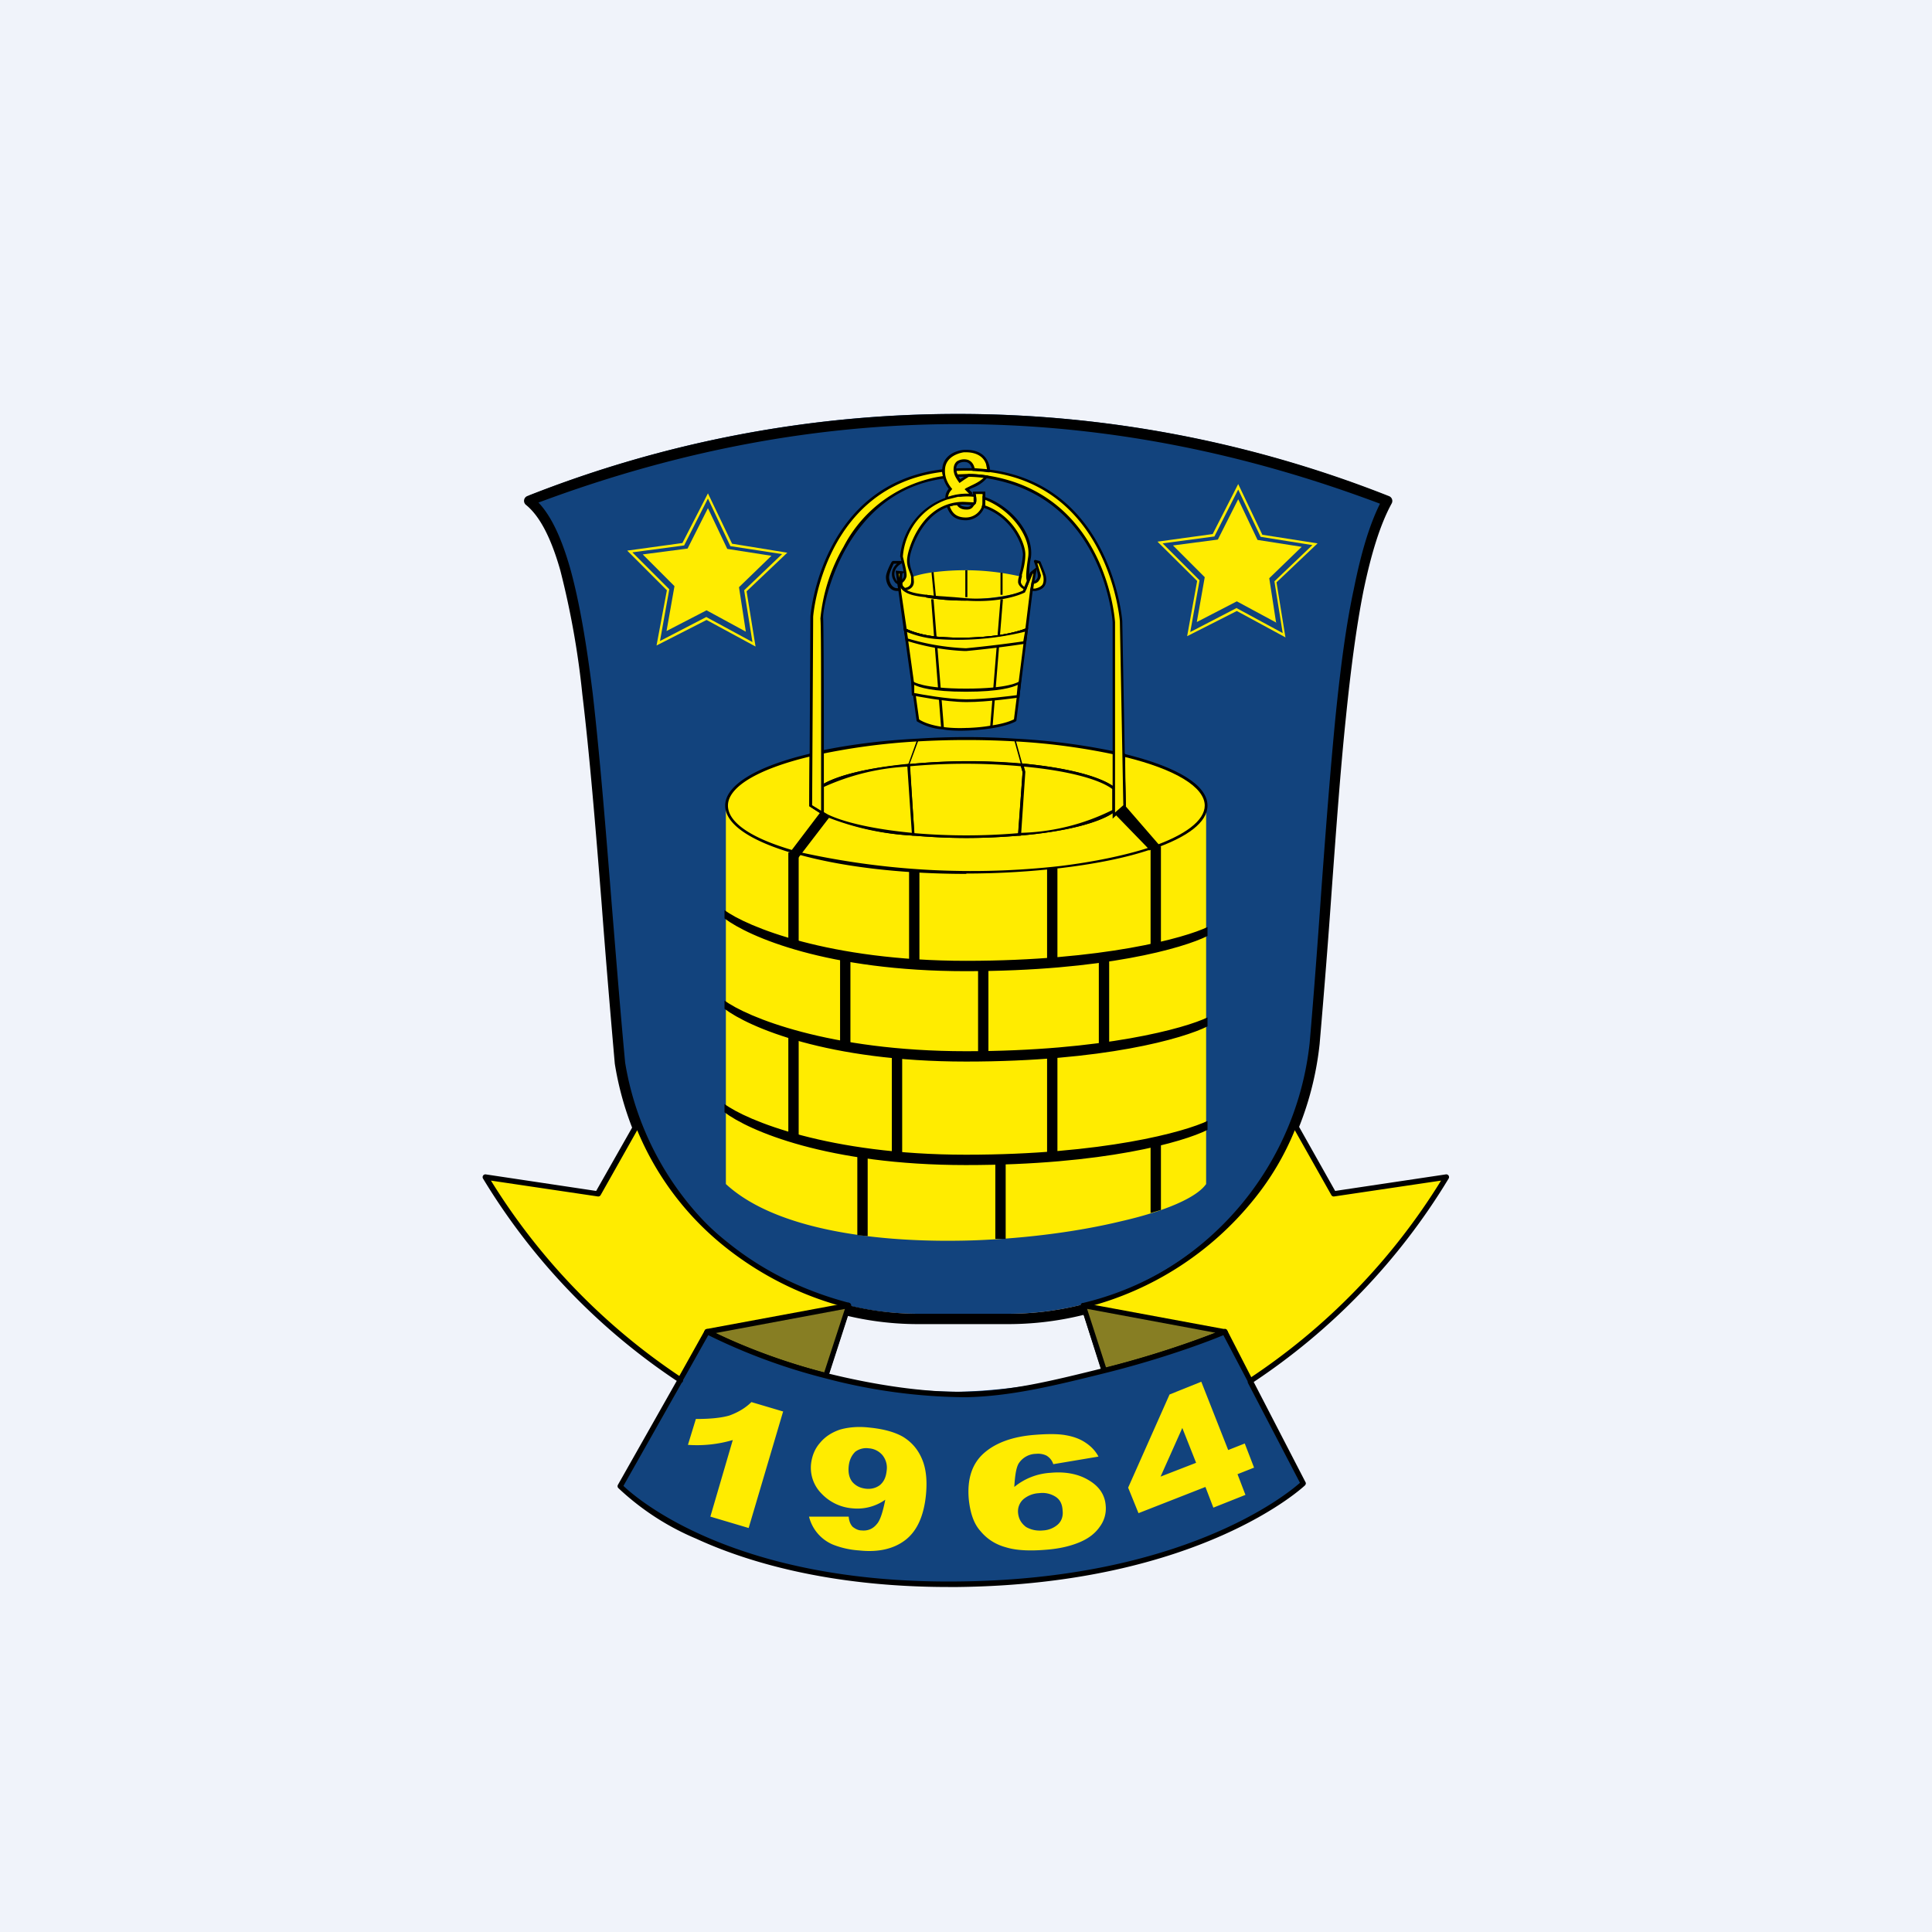 <svg xmlns="http://www.w3.org/2000/svg" width="56" height="56" viewBox="0 0 56 56"><path fill="#F0F3FA" d="M0 0h56v56H0z"/><path fill="#12437D" d="M15.32 14.37c1.75 1.35 1.89 8.14 2.64 16.3a8.87 8.87 0 0 0 .53 1.9v.01a8.84 8.84 0 0 0 6.1 5.26c.66.16 1.34.24 2.04.24h2.6a8.93 8.93 0 0 0 8.86-7.98c.6-6.79.72-13.17 2.11-15.73a33.8 33.8 0 0 0-24.88 0Zm19.64 8.98c0 .48-.6.9-1.62 1.25l-.98-1.02.23-.23-.02-1.46c1.46.35 2.4.88 2.4 1.46Zm-11.46 0 .3.19.04.03v-.79c.45-.27 1.36-.49 2.5-.6a17.74 17.74 0 0 1 3.28 0c1.26.11 2.25.36 2.66.67v.65c-.42.32-1.43.57-2.72.68a17.63 17.63 0 0 1-3.1 0 7.76 7.76 0 0 1-2.48-.54l-.96 1.06c-1.21-.35-1.96-.82-1.96-1.35 0-.59.95-1.12 2.45-1.47l-.01 1.47Z"/><path d="M15.28 14.38a33.95 33.95 0 0 1 24.98 0 .15.15 0 0 1 .08.21c-.34.62-.6 1.48-.82 2.54-.21 1.06-.37 2.3-.51 3.68-.16 1.54-.28 3.23-.41 5-.1 1.44-.22 2.94-.35 4.45a9.08 9.08 0 0 1-9.01 8.12h-2.6a8.88 8.88 0 0 1-8.28-5.6 9.01 9.01 0 0 1-.54-1.95c-.14-1.6-.27-3.15-.38-4.62-.18-2.26-.35-4.33-.56-6.08a24.39 24.39 0 0 0-.64-3.6c-.27-.95-.6-1.58-1-1.9a.15.15 0 0 1 .04-.25Zm3.07 18.34v.01Zm6.16 5.37Zm-8.9-23.52c.38.4.67 1.05.91 1.88.27.96.48 2.2.66 3.65.2 1.75.37 3.83.55 6.1.12 1.46.24 3 .39 4.6a8.72 8.72 0 0 0 2.93 5.21l.1.1h.01a8.6 8.6 0 0 0 5.48 1.97h2.6a8.79 8.79 0 0 0 8.72-7.84c.13-1.51.24-3 .34-4.44.13-1.78.26-3.48.41-5.02.14-1.38.3-2.64.53-3.7.2-1 .44-1.84.76-2.48-7.89-2.97-16-3.17-24.4-.03Z"/><path fill="#FFEC00" d="m21.9 18.74-1.42-.77-1.45.74.3-1.6-1.15-1.15 1.6-.22.74-1.44.7 1.46 1.6.26-1.18 1.12.26 1.6Zm-1.42-.85 1.33.72-.24-1.5 1.1-1.05-1.5-.23-.65-1.38-.69 1.36-1.5.2 1.07 1.07-.27 1.5 1.35-.7Z"/><path fill="#FFEC00" d="m21.62 18.31-1.14-.62-1.16.6.23-1.3-.92-.92 1.3-.17.59-1.17.56 1.18 1.28.2-.94.91.2 1.3Zm15.65.17-1.42-.77-1.44.73.29-1.6-1.15-1.14 1.6-.22.74-1.45.7 1.47 1.6.25L37 16.88l.26 1.6Zm-1.42-.85 1.33.72-.24-1.5 1.1-1.05-1.5-.24-.65-1.37-.69 1.36-1.5.2 1.07 1.07-.27 1.5 1.35-.7Z"/><path fill="#FFEC00" d="m37 18.05-1.15-.62-1.16.6.23-1.3-.92-.92 1.3-.17.59-1.17.56 1.18 1.28.2-.94.91.2 1.3ZM24.6 37.84l-.66 2.04c-2.03-.52-3.44-1.28-3.44-1.28l-.66 1.48-.13-.08a18.8 18.8 0 0 1-5.63-5.88l3.26.48 1.15-2.03a8.14 8.14 0 0 0 2.56 3.5 9.32 9.32 0 0 0 3.55 1.77Z"/><path d="M19.84 40.16c-.02 0-.03 0-.04-.02h-.01A18.63 18.63 0 0 1 14 34.16a.08.08 0 0 1 0-.08.08.08 0 0 1 .08-.04l3.2.48 1.13-1.99a.08.08 0 0 1 .05-.03c.03 0 .05 0 .07.02l.02.03a8.08 8.08 0 0 0 2.54 3.46c1 .81 2.18 1.4 3.51 1.75h.01l.04.03c.01.02.02.05.01.07L24 39.9a.08.08 0 0 1-.09.05 17.16 17.16 0 0 1-3.38-1.24l-.63 1.4c-.01.02-.03.04-.05.04h-.02Zm-5.61-5.94a18.55 18.55 0 0 0 5.53 5.71l.05.04.62-1.4c0-.02.03-.04.05-.04h.06c.01.01 1.39.75 3.35 1.25l.61-1.89a9.4 9.4 0 0 1-3.61-1.85 8.47 8.47 0 0 1-2.42-3.28l-1.06 1.88a.08.08 0 0 1-.08.04l-3.1-.46Z"/><path fill="#FFEC00" d="M41.92 34.12a18.83 18.83 0 0 1-5.68 5.9l-.08.06-.66-1.48s-1.46.63-3.49 1.13l-.6-1.89c4.86-1.28 6.1-5.27 6.1-5.27l1.15 2.03 3.26-.48Z"/><path d="M36.16 40.16h-.02a.08.08 0 0 1-.05-.05l-.63-1.4c-.31.12-1.67.66-3.43 1.1a.08.08 0 0 1-.1-.06l-.6-1.89v-.06a.08.08 0 0 1 .05-.03 8.68 8.68 0 0 0 6.06-5.22c0-.03.03-.05.07-.05.03 0 .06 0 .07.03l1.12 1.99 3.21-.48a.08.08 0 0 1 .08.12 18.66 18.66 0 0 1-5.7 5.93l-.09.06a.07.07 0 0 1-.04 0Zm-.66-1.64c.03 0 .06.02.07.05l.62 1.4a18.56 18.56 0 0 0 5.58-5.75l-3.1.46a.08.08 0 0 1-.08-.04l-1.06-1.88a7.9 7.9 0 0 1-1.19 2.01 9.16 9.16 0 0 1-4.84 3.12l.56 1.74a25.52 25.52 0 0 0 3.44-1.1Z"/><path fill="#877E23" d="m24.6 37.84-.66 2.04c-2.03-.52-3.44-1.28-3.44-1.28l4.1-.76Z"/><path d="M23.94 39.95h-.02c-2.02-.51-3.44-1.27-3.46-1.28a.08.08 0 0 1-.04-.08c0-.03.03-.06.07-.07l4.1-.76a.08.08 0 0 1 .08.1l-.66 2.04a.08.08 0 0 1-.07.05Zm-3.2-1.31c.45.22 1.62.75 3.15 1.14l.6-1.84-3.75.7Z"/><path fill="#877E23" d="m31.4 37.84 4.1.76s-1.46.63-3.49 1.13l-.6-1.89Z"/><path d="M32.01 39.8a.08.08 0 0 1-.07-.05l-.61-1.89c0-.02 0-.05.02-.07a.07.07 0 0 1 .07-.02l4.1.76c.03 0 .05.03.06.06 0 .04-.02.07-.05.08-.01 0-1.5.63-3.5 1.13h-.02Zm-.5-1.86.55 1.7c1.5-.38 2.68-.82 3.17-1.01l-3.71-.69Zm-7.64-14.31-.49-.31h.5v.3Zm-.25-.24.19.11v-.11h-.2Z"/><path fill="#FFEC00" d="M34.96 23.35v10.97c-.28.4-1.2.79-2.47 1.08-1.2.29-2.68.49-4.2.55-2.84.1-5.81-.3-7.25-1.63V23.35c0 .52.74 1 1.96 1.34l.96-1.05c.5.25 1.4.44 2.5.53a17.84 17.84 0 0 0 3.09 0c1.3-.1 2.3-.36 2.73-.67v-.15h.31l-.24.22 1 1.01c1-.33 1.61-.76 1.61-1.23Z"/><path d="M33.35 35.16V33h.3v2.07l-.3.09Zm-8.5.64v-2.3h.3v2.33l-.3-.03Zm4 .11V33.5h.3v2.41h-.3Z"/><path fill="#FFEC00" d="m23.98 23.64-.96 1.06c-1.21-.35-1.96-.82-1.96-1.35 0-.59.95-1.12 2.45-1.47l-.01 1.47.3.19.04.03.14.07Z"/><path d="M23.03 24.74h-.02c-1.28-.37-1.99-.86-1.99-1.39 0-.59.9-1.14 2.48-1.51l.05-.01-.01 1.5.32.2.14.08.05.02-1.02 1.11Zm.44-2.81c-1.5.36-2.37.88-2.37 1.42 0 .49.68.95 1.9 1.3l.92-1a1.2 1.2 0 0 1-.1-.05l-.36-.23.01-1.44Z"/><path fill="#FFEC00" d="M34.96 23.35c0 .48-.6.9-1.62 1.25l-.98-1.02.23-.23-.02-1.46c1.46.35 2.4.88 2.4 1.46Z"/><path d="M33.3 24.65v-.04l-1-1.04.26-.23-.03-1.5.05.01c1.56.38 2.42.91 2.42 1.5 0 .48-.57.92-1.64 1.28l-.05.02Zm-.89-1.07.95.97c1-.34 1.56-.77 1.56-1.2 0-.53-.84-1.05-2.32-1.41l.03 1.43-.22.2Z"/><path fill="#FFEC00" d="M33.34 24.6c-.7.23-1.58.41-2.59.53-.84.1-1.76.16-2.74.16-1.96 0-3.73-.23-5-.59l.97-1.06c.5.25 1.4.45 2.49.54a17.61 17.61 0 0 0 3.09 0c1.29-.11 2.3-.36 2.72-.68v-.65c-.4-.31-1.4-.56-2.66-.68a17.8 17.8 0 0 0-3.28.01 6.68 6.68 0 0 0-2.5.6v.79l-.04-.03-.3-.19v-1.47l.34-.08a18.96 18.96 0 0 1 4.17-.39 18.62 18.62 0 0 1 4.55.47l.03 1.47-.23.23.98 1.02Z"/><path d="M28.01 25.33c-1.9 0-3.68-.21-5-.6h-.06l1.02-1.13H24c.5.26 1.4.45 2.47.54a17.66 17.66 0 0 0 3.08 0 6.34 6.34 0 0 0 2.7-.66v-.61a6.25 6.25 0 0 0-2.63-.66 17.72 17.72 0 0 0-3.28 0c-1.12.12-2.01.33-2.46.6v.82l-.42-.27.01-1.52.03-.01.33-.08c.83-.17 1.76-.29 2.77-.34.93-.06 1.9-.06 2.82 0a18.77 18.77 0 0 1 3.16.43h.03l.02 1.52-.22.2.97 1v.05l-.02.01c-.7.24-1.6.42-2.6.54-.87.1-1.8.16-2.75.16Zm-4.92-.65a22.9 22.9 0 0 0 7.66.42c.96-.12 1.83-.3 2.52-.52l-.97-1 .26-.24-.03-1.42a18.74 18.74 0 0 0-3.1-.43 24.8 24.8 0 0 0-2.83 0 18.82 18.82 0 0 0-3.05.42l-.01 1.42.26.17v-.74l.02-.01c.45-.28 1.37-.5 2.51-.6a17.6 17.6 0 0 1 3.3-.02c1.28.12 2.26.37 2.68.69l.01.01v.69l-.01.01c-.43.32-1.45.58-2.75.69a17.5 17.5 0 0 1-3.1 0 7.86 7.86 0 0 1-2.47-.53l-.9.99Z"/><path fill="#FFEC00" d="m29.68 22.38-.07.97-.05.83a17.6 17.6 0 0 1-3.1 0l-.05-.83-.07-1.17a17.75 17.75 0 0 1 3.28 0l.06.2Z"/><path d="M28.01 24.29c-.53 0-1.05-.03-1.54-.07h-.04l-.14-2.07h.04a17.63 17.63 0 0 1 3.3-.01h.02l.07.23-.13 1.85h-.03c-.5.04-1.02.07-1.55.07Zm-1.5-.14a17.58 17.58 0 0 0 3 0l.13-1.77-.05-.17a17.77 17.77 0 0 0-3.21 0l.12 1.94Z"/><path fill="#FFEC00" d="M32.28 22.85v.65c-.42.32-1.43.57-2.72.68l.05-.83.07-.97-.06-.2c1.26.11 2.25.36 2.66.67Z"/><path d="m29.51 24.22.13-1.84-.07-.25h.06c1.28.12 2.26.37 2.68.69l.01.01v.69l-.01.01c-.43.32-1.45.58-2.75.69h-.05Zm.17-2 .04.15-.12 1.77a6.27 6.27 0 0 0 2.64-.66v-.61c-.4-.3-1.36-.54-2.56-.65Z"/><path d="M32.26 23.54v-.73l.04.02c.14.11.21.23.21.34 0 .07-.02.13-.06.2a.67.67 0 0 1-.15.15l-.04.02Zm.04-.65v.57a.59.59 0 0 0 .12-.12.29.29 0 0 0 .05-.17c0-.1-.05-.19-.17-.28Zm-5.72-1.44-.26.72.03.02.27-.73-.04-.01Zm2.86 0-.04.01.2.72.04-.01-.2-.72Z"/><path fill="#FFEC00" d="M26.47 24.18a7.76 7.76 0 0 1-2.63-.61v-.79c.45-.27 1.36-.49 2.5-.6l.07 1.17.06.83Z"/><path d="M26.51 24.22h-.04a7.75 7.75 0 0 1-2.65-.62l-.02-.01v-.83l.02-.01c.45-.28 1.37-.5 2.51-.61h.04v.04l.14 2.04Zm-2.63-.68.12.07c.5.24 1.38.43 2.43.53l-.13-1.92a6.7 6.7 0 0 0-2.42.59v.74Z"/><path fill="#FFEC00" d="M23.82 17.92c.02.25.02 2.32.02 3.88v1.77l-.04-.03-.3-.19v-1.47l.03-4.01s.27-3.83 3.82-4.23a.73.73 0 0 0 .03.2c-2.95.35-3.59 3.7-3.56 4.08Z"/><path d="m23.88 23.64-.42-.27.03-5.5c0-.04.32-3.87 3.86-4.27h.04v.04a.66.66 0 0 0 .02.18l.01.04-.04.01c-2.9.36-3.55 3.7-3.52 4.05.01.2.02 1.5.02 3.88v1.84Zm-.34-.3.26.16v-1.7c0-2.34 0-3.68-.02-3.87a5.1 5.1 0 0 1 .67-2.08 3.87 3.87 0 0 1 2.88-2.05v-.03l-.02-.09c-3.43.42-3.74 4.15-3.74 4.2l-.03 5.45Z"/><path fill="#FFEC00" d="m32.6 23.35-.24.23-.08.06v-5.6s-.2-3.69-3.7-4.22a3.27 3.27 0 0 0-.37-.04h-.48a.47.47 0 0 1-.05-.17 5.3 5.3 0 0 1 .97.04c3.57.44 3.84 4.36 3.84 4.36l.08 3.88.02 1.46Z"/><path d="M32.25 23.73v-5.69c0-.03-.25-3.66-3.67-4.18a3.2 3.2 0 0 0-.38-.04h-.5v-.02a.5.5 0 0 1-.06-.19v-.03h.04a5.3 5.3 0 0 1 .98.03c3.56.44 3.87 4.36 3.87 4.4l.1 5.36-.38.36ZM28 13.74a2.3 2.3 0 0 1 .2 0 4.33 4.33 0 0 1 .4.04c3.48.53 3.72 4.22 3.72 4.26v5.51l.24-.21-.1-5.33c0-.04-.32-3.9-3.81-4.33a5.07 5.07 0 0 0-.93-.03l.03.1.25-.01Z"/><path d="m33.4 24.6-1.05-1.05.26-.2 1.04 1.2-.26.06Zm-10.52.13.91-1.2.25.16-.92 1.2-.24-.16Z"/><path fill="#FFEC00" d="m29.71 17.06-.03.09a6.85 6.85 0 0 1-2.83.13c-.3-.05-.51-.12-.63-.2.12-.02.22-.07.23-.23v-.13c.14-.05.34-.1.58-.13a7.21 7.21 0 0 1 2.55.12.6.6 0 0 0-.03.16c0 .07.06.15.16.19Z"/><path fill="#FFEC00" d="m30 16.53-.06.36-.04.21v.04l-.15 1.11s-.24.12-.8.2a8.3 8.3 0 0 1-.94.08c-.36 0-.65 0-.9-.04-.6-.08-.87-.24-.87-.24l-.16-1.16-.03-.2-.04-.31.12.01s-.04.02-.01.28a1.96 1.96 0 0 0 .02.13c.01.03.03.06.06.08.1.1.33.17.64.2.33.06.73.1 1.17.1 1.04.07 1.6-.2 1.66-.23h.01l.04-.09.09-.22v-.02l.09-.2.1-.1Z"/><path d="M27.78 18.57a6.9 6.9 0 0 1-.67-.04c-.6-.08-.88-.24-.89-.24l-.02-.01-.24-1.74.3.03-.1.05c0 .02-.02.07 0 .25a1.74 1.74 0 0 0 .01.1v.01l.05.08c.1.09.29.14.63.18.34.06.74.1 1.16.1 1 .07 1.57-.19 1.64-.22l.21-.53.2-.16-.13.71-.14 1.14h-.02c-.01.01-.25.12-.82.2a8.26 8.26 0 0 1-1.17.09Zm-1.5-.34c.06.03.33.16.84.22a8.06 8.06 0 0 0 1.82-.04c.46-.07.71-.16.78-.18l.14-1.14.09-.47-.02.02-.22.53-.02.01c-.06.03-.63.3-1.68.23-.43 0-.83-.03-1.17-.1-.36-.03-.56-.1-.67-.2a.27.27 0 0 1-.06-.09v.06l.17 1.15Zm-.23-1.6.02.12v-.12h-.02Z"/><path d="M28.01 17.41c-.43 0-.83-.03-1.17-.09v-.08l.26.03.57.04.34.03v.07Z"/><path fill="#FFEC00" d="m29.75 18.25-.04.37-.29 2.26s-.17.11-.68.2c-.19.02-.42.05-.7.06H28c-.27 0-.5 0-.68-.03-.51-.08-.72-.23-.72-.23l-.32-2.34-.04-.29s.27.16.87.24a8.28 8.28 0 0 0 1.83-.04c.57-.08.81-.2.81-.2Z"/><path d="M27.85 21.18c-.2 0-.37-.01-.54-.04a1.66 1.66 0 0 1-.73-.23l-.01-.01-.38-2.72.07.04s.27.16.86.23a8.1 8.1 0 0 0 1.82-.04c.55-.08.8-.2.8-.2l.06-.02-.34 2.7-.02.02s-.19.12-.7.2a6.27 6.27 0 0 1-.89.07Zm-1.21-.33c.05.04.26.16.68.22.2.03.44.04.68.03h.04c.25-.01.48-.03.69-.07.41-.06.6-.15.66-.18l.32-2.54a8.22 8.22 0 0 1-2.6.21 2.9 2.9 0 0 1-.82-.2l.35 2.53Z"/><path d="M27.07 17.37h-.08l.29 3.74h.08l-.3-3.74Zm1.93 0-.3 3.7h.07l.3-3.7H29Zm-1.94-.79-.06.01.07.72h.06l-.07-.73Zm.98-.05h-.06v.78h.06v-.78Zm1.02.07H29v.64h.06v-.65Z"/><path fill="#FFEC00" d="m29.75 18.25-.04.37-.79.12c-.33.05-.7.09-.91.1H28c-.3 0-.6-.04-.87-.08-.48-.1-.85-.22-.85-.22l-.04-.29s.27.16.87.24a8.28 8.28 0 0 0 1.83-.04c.57-.08.81-.2.81-.2Z"/><path d="M27.95 18.87a6.5 6.5 0 0 1-1.68-.3h-.02l-.06-.39.07.04s.27.16.86.23a8.08 8.08 0 0 0 1.82-.04c.55-.08.8-.2.8-.2l.06-.02-.06.47h-.03a31.27 31.27 0 0 1-1.7.21h-.06Zm-1.63-.36a6.82 6.82 0 0 0 1.68.28 34.3 34.3 0 0 0 1.66-.2l.05-.28a8.22 8.22 0 0 1-2.6.21 2.9 2.9 0 0 1-.82-.2l.03.2Z"/><path fill="#FFEC00" d="M26.45 19.79S26.7 20 28 20s1.55-.22 1.55-.22l-.04.4s-.87.12-1.5.12-1.54-.18-1.54-.18l-.02-.34Z"/><path d="M28.01 20.35c-.62 0-1.54-.19-1.55-.19h-.03l-.02-.47.07.07s.27.2 1.52.2c1.27 0 1.52-.2 1.53-.2l.07-.07-.05.53h-.03c-.01 0-.88.13-1.5.13Zm-1.5-.26c.16.03.95.18 1.5.18.56 0 1.3-.1 1.46-.12l.03-.3c-.14.07-.53.2-1.5.2-.98 0-1.37-.13-1.5-.2v.24Z"/><path fill="#FFEC00" d="M28.52 14.29v.29a.3.3 0 0 1-.01.1.54.54 0 0 1-.5.36c-.28 0-.45-.11-.53-.38l.28-.07c.02.07.1.13.24.14.16.01.18-.07.22-.12l.02-.03c.03-.02.02-.13.01-.2l-.01-.1h.28Z"/><path d="M28 15.08c-.3 0-.47-.13-.56-.41v-.04l.03-.01c.09-.03.19-.05.29-.06h.03v.02c.03.07.1.1.21.11.11.01.14-.03.17-.08l.02-.03.03-.03s.02-.02 0-.17l-.02-.09v-.04h.36v.33c0 .04 0 .07-.02.1a.58.58 0 0 1-.54.4Zm-.47-.4c.08.22.22.32.47.32a.5.5 0 0 0 .47-.34l.01-.08v-.26h-.2l.01.05c.02.14.01.22-.03.25l-.01.01-.02.02c-.03.05-.08.13-.23.12-.13 0-.22-.06-.26-.13-.07 0-.14.02-.21.04Z"/><path fill="#FFEC00" d="M27.68 13.61c0 .06.02.12.05.18l.1.16c.08-.07.17-.12.24-.17a4 4 0 0 1 .52.04.99.99 0 0 1-.42.28.89.89 0 0 0-.14.09l.11.1-.04.06a1.21 1.21 0 0 0-.26.01 1.66 1.66 0 0 0-.4.09c-.01-.1.03-.2.1-.28a.86.86 0 0 1-.19-.53c0-.45.46-.55.59-.56.14-.01.54-.01.68.36.03.07.04.14.03.2a5.03 5.03 0 0 0-.43-.03c-.03-.18-.12-.23-.17-.25-.05-.02-.38-.04-.37.25Z"/><path d="M27.4 14.5v-.05c0-.1.02-.19.1-.28a.9.9 0 0 1-.19-.53c0-.44.4-.58.62-.6.17-.01.58 0 .72.38.03.08.05.16.04.23v.04h-.04a5.07 5.07 0 0 0-.43-.04h-.03l-.01-.03c-.03-.16-.1-.2-.15-.22a.33.33 0 0 0-.24.03.19.19 0 0 0-.07.18c0 .05.01.1.04.16l.07.12.1-.06.12-.08.01-.01h.01a4 4 0 0 1 .52.04l.06.01-.03.05a1 1 0 0 1-.43.3.82.82 0 0 0-.1.05l.08.08.02.02-.07.1h-.02a1.19 1.19 0 0 0-.25.01h-.08l-.32.09-.05.01Zm.61-1.39h-.07s-.55.06-.55.53a.67.67 0 0 0 .02.18c.03.12.09.23.17.33l.02.02-.02.03a.36.36 0 0 0-.1.2 1.66 1.66 0 0 1 .6-.09h.01a2.52 2.52 0 0 1-.1-.1l-.03-.03.04-.03.16-.08c.13-.06.26-.13.35-.22a4.12 4.12 0 0 0-.43-.03l-.11.07-.13.09-.03.02-.02-.03a1.14 1.14 0 0 1-.1-.16.5.5 0 0 1-.05-.2c0-.13.05-.2.1-.24a.4.4 0 0 1 .32-.04c.1.04.16.12.19.24l.36.03-.03-.15c-.1-.29-.4-.34-.57-.34Zm-1.96 4.02H26c-.22 0-.32-.23-.32-.4 0-.15.16-.44.17-.45l.03-.02h.24c.02 0 .03.01.04.03 0 .02 0 .03-.02.04-.01 0-.28.14-.2.4.02.05.05.13.1.13.02 0 .04 0 .04.03l.03.2v.02l-.04.02h-.03Zm-.14-.8c-.05.1-.14.3-.14.4 0 .1.06.32.24.32h.02l-.01-.12c-.05-.01-.1-.06-.15-.18a.38.38 0 0 1 .13-.41h-.09Z"/><path fill="#FFEC00" d="M29.84 16.17a2 2 0 0 0-.03.67l-.1.22a.248.248 0 0 1-.16-.19c0-.03 0-.09.03-.16.03-.15.1-.37.1-.63 0-.32-.35-1.13-1.17-1.4a.3.3 0 0 0 .01-.1v-.14c.77.26 1.42 1.07 1.32 1.73Z"/><path d="m29.74 17.11-.04-.02c-.1-.04-.18-.13-.19-.21 0-.04 0-.1.03-.18l.01-.06c.04-.14.08-.34.1-.56 0-.28-.33-1.1-1.16-1.37l-.03-.01v-.04c.02-.03.02-.05.02-.08v-.2l.05.02c.82.28 1.45 1.1 1.35 1.77a2.18 2.18 0 0 0-.04.64v.02l-.1.28Zm-1.19-2.46c.85.3 1.18 1.13 1.17 1.43 0 .23-.06.43-.1.58v.06a.64.64 0 0 0-.03.15c0 .04.04.1.1.14l.07-.17v-.02c-.02-.06-.03-.2.04-.66.1-.6-.5-1.38-1.24-1.67v.16Z"/><path fill="#FFEC00" d="m28.24 14.58-.02.03a1.83 1.83 0 0 0-.46-.02c-.1.01-.2.04-.28.07-.8.27-1.1 1.24-1.14 1.5-.04.24.06.39.1.56l.01.13c0 .16-.1.21-.23.23a.23.23 0 0 1-.08-.08l-.01-.05-.01-.08a.3.3 0 0 0 .12-.15c.03-.1-.11-.59-.11-.59a1.93 1.93 0 0 1 1.97-1.78l.15.02c.01.08.02.2-.01.21Z"/><path d="M26.21 17.12h-.01a.27.27 0 0 1-.1-.1v-.06l-.02-.08v-.03l.02-.01c.05-.03.1-.1.1-.13.02-.07-.06-.38-.1-.57h-.01a1.98 1.98 0 0 1 2.02-1.82l.15.01h.03v.04c.02.14.01.22-.03.25h-.01l-.02.03h-.02a1.84 1.84 0 0 0-.44-.02c-.1.01-.19.03-.28.06-.79.27-1.09 1.25-1.12 1.47-.02.16.02.28.06.4l.05.15.01.15c0 .15-.1.23-.26.26h-.02Zm-.04-.14.06.06c.12-.02.18-.08.18-.2v-.12a1.3 1.3 0 0 0-.05-.15c-.04-.11-.09-.24-.06-.42.03-.25.33-1.25 1.17-1.53a1.38 1.38 0 0 1 .53-.07l.2.01h.02v-.16a1.71 1.71 0 0 0-.37 0h-.08l-.32.08a1.9 1.9 0 0 0-1.28 1.65c.02.1.14.5.1.6a.33.33 0 0 1-.11.16.8.8 0 0 0 0 .05l.01.04Z"/><path fill="#FFEC00" d="M30 17.1h-.1l.04-.21c.09 0 .2-.1.18-.21 0-.13-.12-.41-.12-.41l.12.03s.11.23.15.39c.05.16.02.36-.27.4Z"/><path d="M29.9 17.14s-.02 0-.03-.02v-.03l.03-.21c0-.02.02-.03.04-.03.03 0 .07-.02.1-.05a.15.15 0 0 0 .04-.12c0-.12-.11-.4-.11-.4a.04.04 0 0 1 .04-.05l.12.03.03.02c0 .01.1.23.15.4.02.08.03.2-.03.3-.05.08-.14.13-.27.15h-.1Zm.07-.22-.02.14H30c.1-.02.18-.06.22-.12.04-.08.03-.18.02-.24a2.8 2.8 0 0 0-.14-.37h-.03l.1.34c0 .07-.03.13-.07.18a.23.23 0 0 1-.13.07Z"/><path fill="#12437D" d="M37.78 43s-2.94 2.85-10.02 2.92c-7.09.08-9.79-2.84-9.79-2.84L19.71 40c.05.02-.04-.03 0 0l.79-1.4a16.58 16.58 0 0 0 7.26 1.74c1.49-.03 2.98-.3 4.25-.61 2.03-.5 3.5-1.13 3.5-1.13l.73 1.43c.02-.02-.03.02 0 0l1.54 2.96Z"/><path d="M27.5 46c-3.53 0-5.93-.76-7.32-1.4a7.54 7.54 0 0 1-2.26-1.47.08.08 0 0 1-.01-.09L19.63 40a.08.08 0 0 1 .04-.08l.76-1.36a.08.08 0 0 1 .1-.03c.02.01 1.43.76 3.43 1.27 1.32.33 2.83.57 4.04.54 1.29-.02 2.47-.31 4-.69 2-.5 3.46-1.11 3.47-1.12.04-.02.08 0 .1.03l.72 1.4a.1.1 0 0 1 .02.02l.01.04 1.52 2.94c.02.03.01.06-.01.09-.03.03-3.04 2.87-10.07 2.95h-.26Zm-9.43-2.93c.36.34 3.18 2.84 9.69 2.77 6.52-.06 9.54-2.52 9.92-2.86l-1.5-2.88-.01-.02-.01-.05-.7-1.33c-.3.13-1.66.66-3.43 1.1-1.53.38-2.73.67-4.03.7a16.3 16.3 0 0 1-4.08-.55 17.15 17.15 0 0 1-3.39-1.25L19.8 40a.08.08 0 0 1-.04.08l-1.69 2.99Z"/><path fill="#FFEC00" d="m22.7 40.91-1 3.38-1.11-.33.65-2.22a3.68 3.68 0 0 1-1.3.14l.23-.75c.4 0 .73-.03.97-.1.25-.09.47-.22.64-.39l.91.27Zm.75 3.05h1.15c.01.13.05.23.12.3.07.05.15.1.25.1.19.02.34-.05.45-.19.09-.1.17-.34.24-.7a1.4 1.4 0 0 1-.95.25 1.38 1.38 0 0 1-.9-.43 1.06 1.06 0 0 1-.3-.87c.03-.23.11-.43.26-.6.15-.18.34-.3.57-.38.24-.07.53-.1.87-.06.4.04.73.13.97.27.24.15.42.35.54.63.12.27.16.62.12 1.04-.06.62-.26 1.06-.6 1.32-.34.26-.79.36-1.34.3a2.5 2.5 0 0 1-.76-.17 1.19 1.19 0 0 1-.69-.81Zm2.25-1.33a.58.58 0 0 0-.12-.45.57.57 0 0 0-.4-.2.53.53 0 0 0-.39.1c-.1.1-.17.23-.19.42-.02.2.02.35.11.46.1.11.22.17.38.19.16.02.3-.02.41-.1.12-.1.18-.23.2-.42Zm6.14-.41-1.31.22a.44.44 0 0 0-.2-.25.56.56 0 0 0-.3-.05.61.61 0 0 0-.49.26c-.08.11-.12.35-.14.7a1.82 1.82 0 0 1 1.05-.41c.42-.04.8.03 1.1.21.31.18.48.43.5.75a.88.88 0 0 1-.17.6c-.13.19-.32.34-.58.45-.26.11-.58.19-.98.22-.48.04-.87.02-1.16-.07-.3-.08-.55-.24-.74-.47-.2-.22-.3-.54-.34-.93-.05-.59.1-1.03.44-1.33.34-.3.83-.48 1.47-.53.38-.03.68-.03.9.01.23.04.42.11.58.22.15.1.28.23.37.4Zm-2.33 1.64c.02.18.1.3.23.4.14.08.3.12.5.1a.7.7 0 0 0 .42-.17c.11-.1.16-.24.14-.41-.01-.19-.08-.32-.21-.4a.71.71 0 0 0-.47-.1.76.76 0 0 0-.45.17.47.47 0 0 0-.16.41Zm5.43-.76-1.94.76-.3-.74 1.2-2.7.92-.37.78 1.98.48-.19.27.7-.48.19.23.6-.93.37-.23-.6Zm-.27-.7-.4-1.01-.63 1.41 1.03-.4Z"/><path d="M28 28.15c-4.02 0-6.3-1-7-1.53v-.24c.63.47 3.02 1.47 7 1.47 3.99 0 6.36-.67 7-.98v.26c-.7.35-2.99 1.02-7 1.02Zm0 2.62c-4.02 0-6.3-1-7-1.53V29c.63.47 3.02 1.47 7 1.47 3.99 0 6.36-.67 7-.98v.26c-.7.35-2.99 1.02-7 1.02Zm0 3c-4.02 0-6.3-1-7-1.53V32c.63.47 3.02 1.47 7 1.47 3.99 0 6.36-.67 7-.98v.26c-.7.35-2.99 1.02-7 1.02Z"/><path d="M22.85 27.4v-2.69h.3v2.79l-.3-.1Zm10.5.1v-2.96h.3v2.96h-.3Zm-7 .5v-2.76h.3V28h-.3Zm4 0v-2.84h.3V28h-.3Zm-6 2.4v-2.75h.3v2.75h-.3Zm7.5.03v-2.72h.3v2.72h-.3Zm-3.5.07V28h.3v2.5h-.3Zm-5.5 2.5v-3h.3v3h-.3Zm3 .5v-3h.3v3h-.3Zm4.5 0v-3h.3v3h-.3Z"/></svg>